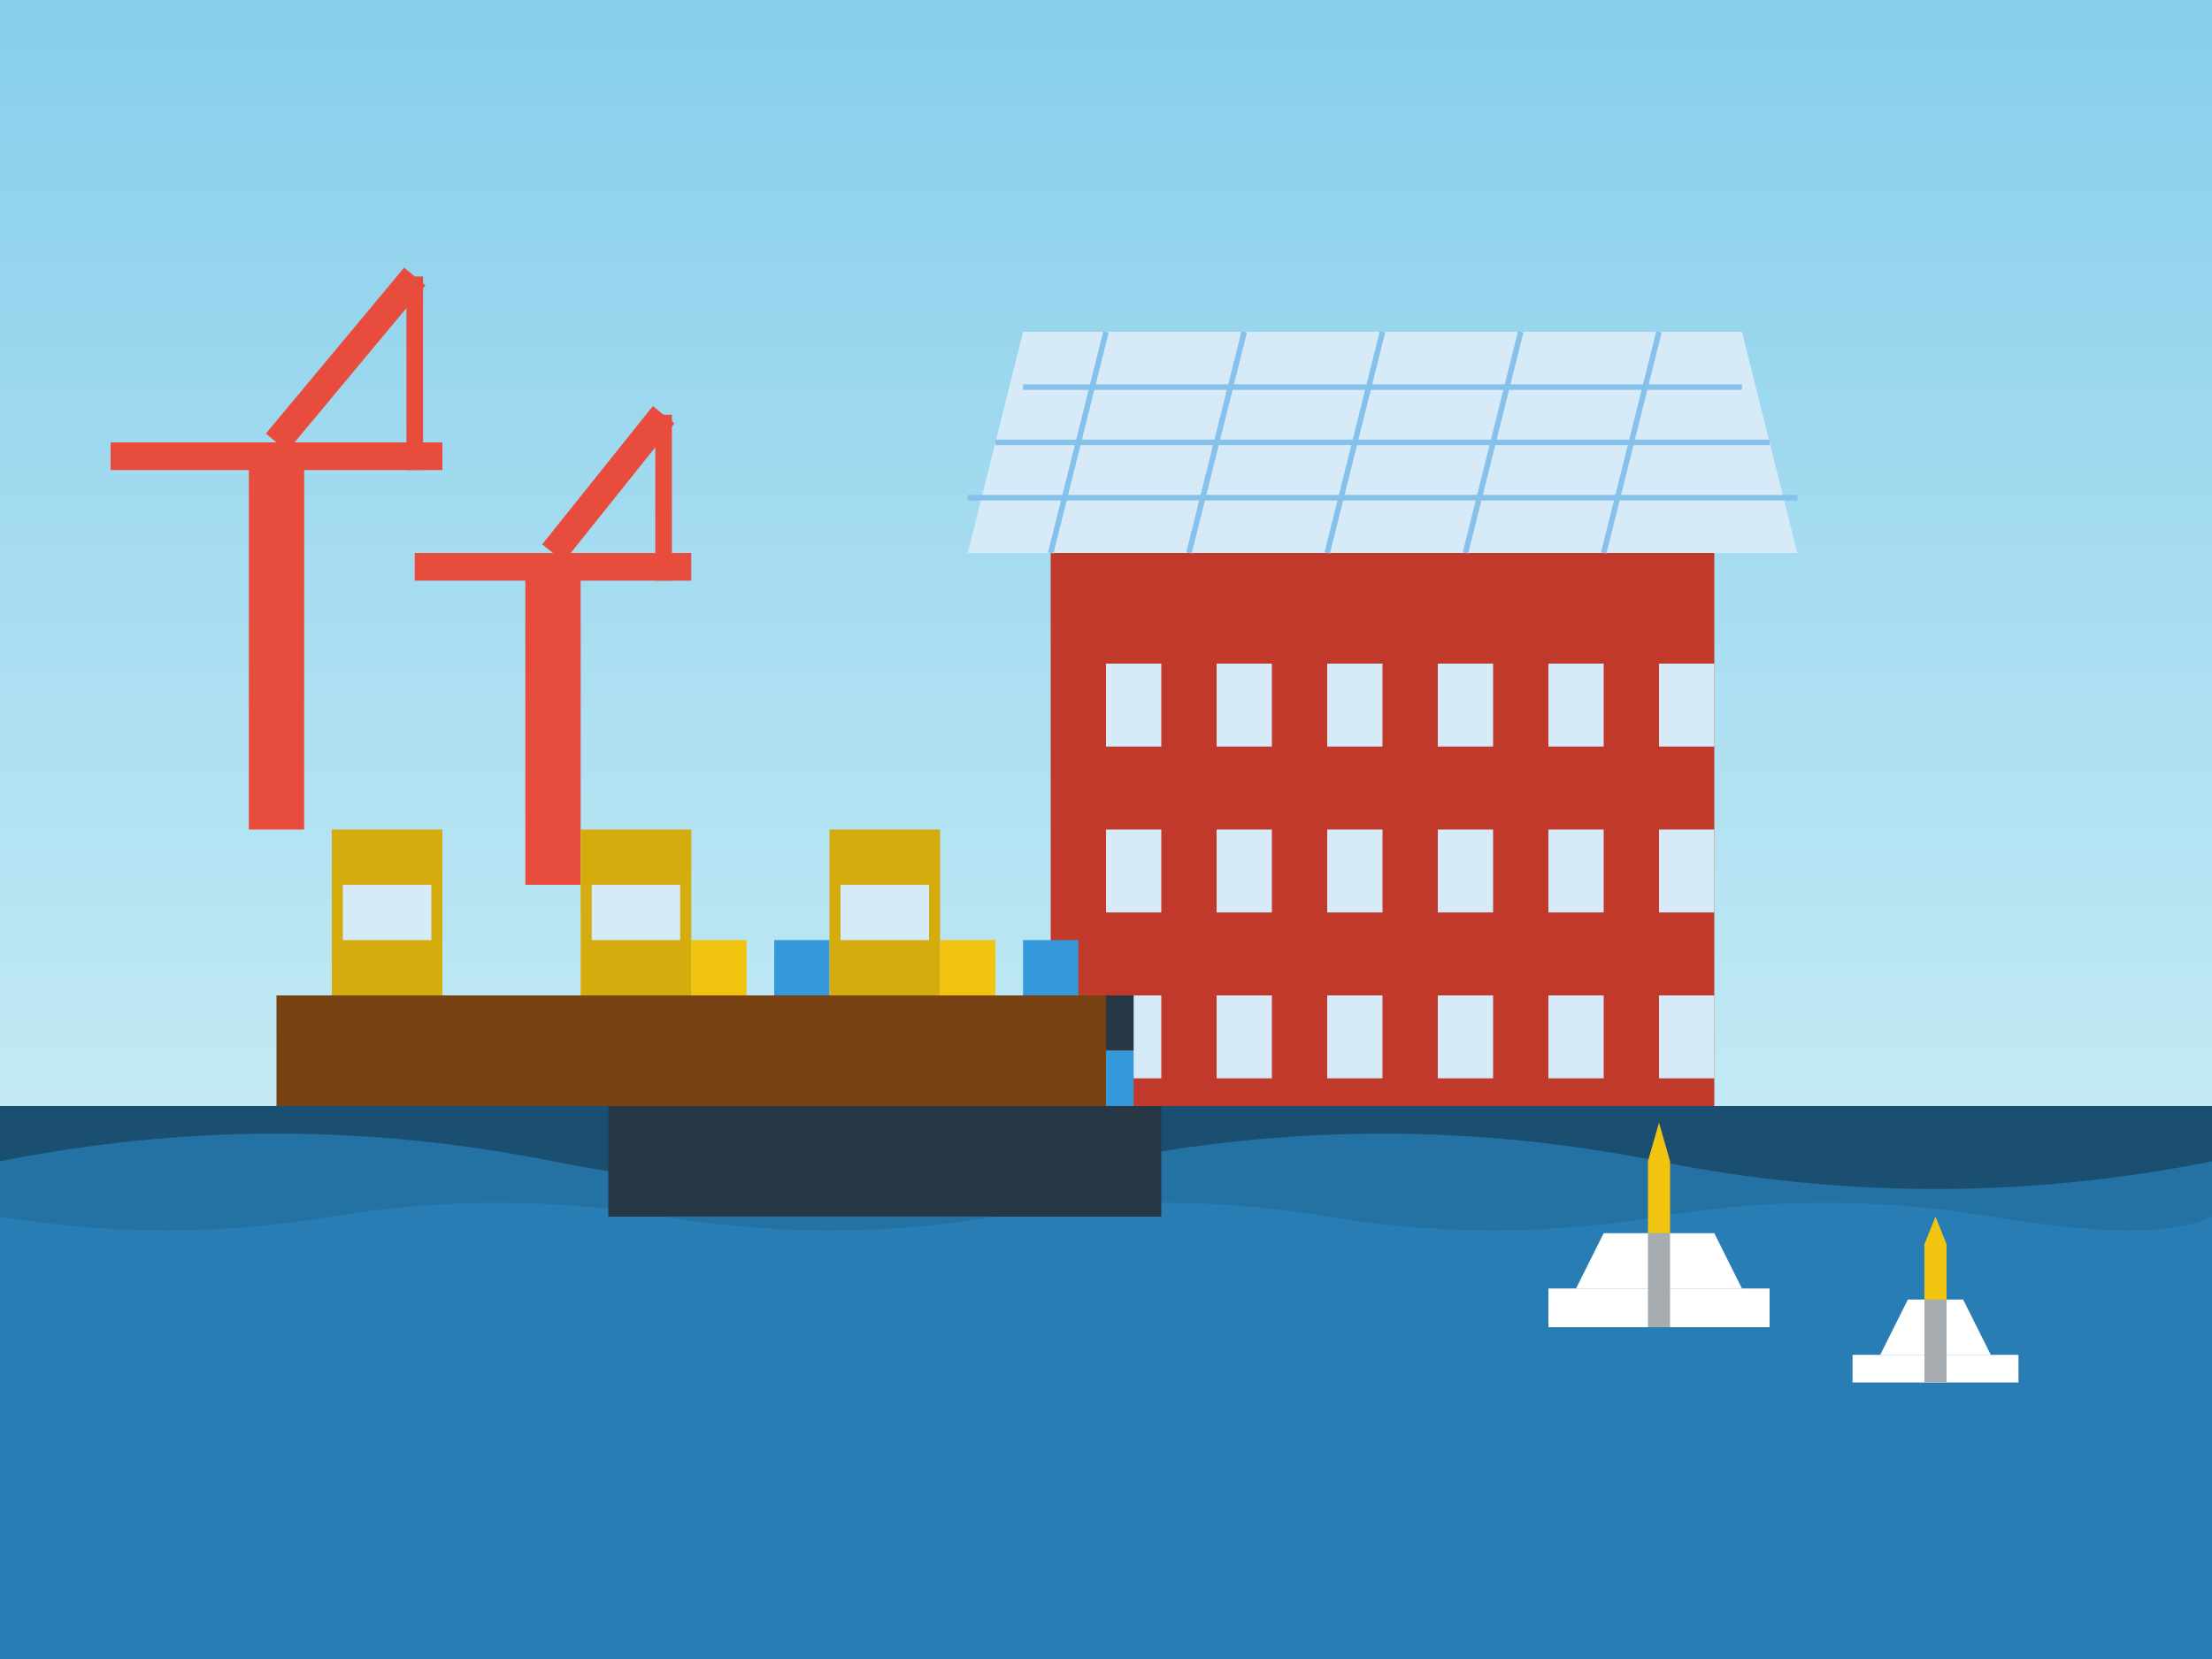 <svg width="400" height="300" viewBox="0 0 400 300" xmlns="http://www.w3.org/2000/svg">
  <rect x="0" y="0" width="400" height="300" fill="#333333" stroke="none"/>
  <!-- Sky background -->
  <defs>
    <linearGradient id="hamburgSky" x1="0%" y1="0%" x2="0%" y2="100%">
      <stop offset="0%" stop-color="#87CEEB" />
      <stop offset="100%" stop-color="#E0F7FA" />
    </linearGradient>
  </defs>
  <rect width="400" height="300" fill="url(#hamburgSky)" />
  
  <!-- Water -->
  <rect x="0" y="200" width="400" height="100" fill="#1B4F72" />
  <path d="M0,210 Q50,200 100,210 Q150,220 200,210 Q250,200 300,210 Q350,220 400,210 L400,300 L0,300 Z" fill="#2471A3" />
  <path d="M0,220 Q30,225 60,220 Q90,215 120,220 Q150,225 180,220 Q210,215 240,220 Q270,225 300,220 Q330,215 360,220 Q390,225 400,220 L400,300 L0,300 Z" fill="#2E86C1" opacity="0.6" />
  
  <!-- Elbphilharmonie -->
  <g transform="translate(250, 100)">
    <!-- Base (brick warehouse) -->
    <rect x="-60" y="0" width="120" height="100" fill="#C0392B" />
    
    <!-- Windows in base -->
    <g fill="#D6EAF8">
      <rect x="-50" y="20" width="10" height="15" />
      <rect x="-30" y="20" width="10" height="15" />
      <rect x="-10" y="20" width="10" height="15" />
      <rect x="10" y="20" width="10" height="15" />
      <rect x="30" y="20" width="10" height="15" />
      <rect x="50" y="20" width="10" height="15" />
      
      <rect x="-50" y="50" width="10" height="15" />
      <rect x="-30" y="50" width="10" height="15" />
      <rect x="-10" y="50" width="10" height="15" />
      <rect x="10" y="50" width="10" height="15" />
      <rect x="30" y="50" width="10" height="15" />
      <rect x="50" y="50" width="10" height="15" />
      
      <rect x="-50" y="80" width="10" height="15" />
      <rect x="-30" y="80" width="10" height="15" />
      <rect x="-10" y="80" width="10" height="15" />
      <rect x="10" y="80" width="10" height="15" />
      <rect x="30" y="80" width="10" height="15" />
      <rect x="50" y="80" width="10" height="15" />
    </g>
    
    <!-- Glass top (wave-like structure) -->
    <path d="M-65,-40 L65,-40 L75,0 L-75,0 Z" fill="#D6EAF8" />
    
    <!-- Lines in glass -->
    <g stroke="#85C1E9" stroke-width="1">
      <line x1="-65" y1="-30" x2="65" y2="-30" />
      <line x1="-70" y1="-20" x2="70" y2="-20" />
      <line x1="-75" y1="-10" x2="75" y2="-10" />
      
      <line x1="-50" y1="-40" x2="-60" y2="0" />
      <line x1="-25" y1="-40" x2="-35" y2="0" />
      <line x1="0" y1="-40" x2="-10" y2="0" />
      <line x1="25" y1="-40" x2="15" y2="0" />
      <line x1="50" y1="-40" x2="40" y2="0" />
    </g>
  </g>
  
  <!-- Harbor elements -->
  <g>
    <!-- Cranes -->
    <g transform="translate(50, 150)">
      <rect x="-5" y="-70" width="10" height="70" fill="#E74C3C" />
      <rect x="-30" y="-70" width="60" height="5" fill="#E74C3C" />
      <line x1="0" y1="-70" x2="25" y2="-100" stroke="#E74C3C" stroke-width="5" />
      <line x1="25" y1="-100" x2="25" y2="-65" stroke="#E74C3C" stroke-width="3" />
    </g>
    
    <g transform="translate(100, 160)">
      <rect x="-5" y="-60" width="10" height="60" fill="#E74C3C" />
      <rect x="-25" y="-60" width="50" height="5" fill="#E74C3C" />
      <line x1="0" y1="-60" x2="20" y2="-85" stroke="#E74C3C" stroke-width="5" />
      <line x1="20" y1="-85" x2="20" y2="-55" stroke="#E74C3C" stroke-width="3" />
    </g>
    
    <!-- Container ship -->
    <g transform="translate(160, 220)">
      <rect x="-50" y="-20" width="100" height="20" fill="#273746" />
      <rect x="-40" y="-30" width="10" height="10" fill="#E74C3C" />
      <rect x="-25" y="-30" width="10" height="10" fill="#F1C40F" />
      <rect x="-10" y="-30" width="10" height="10" fill="#3498DB" />
      <rect x="5" y="-30" width="10" height="10" fill="#E74C3C" />
      <rect x="20" y="-30" width="10" height="10" fill="#F1C40F" />
      <rect x="35" y="-30" width="10" height="10" fill="#3498DB" />
      <rect x="-45" y="-40" width="90" height="10" fill="#273746" />
      <rect x="-35" y="-50" width="10" height="10" fill="#F1C40F" />
      <rect x="-20" y="-50" width="10" height="10" fill="#3498DB" />
      <rect x="-5" y="-50" width="10" height="10" fill="#E74C3C" />
      <rect x="10" y="-50" width="10" height="10" fill="#F1C40F" />
      <rect x="25" y="-50" width="10" height="10" fill="#3498DB" />
    </g>
    
    <!-- Small boats -->
    <g transform="translate(350, 250)">
      <rect x="-15" y="-5" width="30" height="5" fill="#FFFFFF" />
      <polygon points="-10,-5 10,-5 5,-15 -5,-15" fill="#FFFFFF" />
      <rect x="-2" y="-15" width="4" height="15" fill="#A6ACAF" />
      <polygon points="-2,-15 2,-15 2,-25 0,-30 -2,-25" fill="#F1C40F" />
    </g>
    
    <g transform="translate(300, 240)">
      <rect x="-20" y="-7" width="40" height="7" fill="#FFFFFF" />
      <polygon points="-15,-7 15,-7 10,-17 -10,-17" fill="#FFFFFF" />
      <rect x="-2" y="-17" width="4" height="17" fill="#A6ACAF" />
      <polygon points="-2,-17 2,-17 2,-30 0,-37 -2,-30" fill="#F1C40F" />
    </g>
  </g>
  
  <!-- St. Pauli-Landungsbrücken (pier) -->
  <g transform="translate(50, 200)">
    <rect x="0" y="-20" width="150" height="20" fill="#784212" />
    <rect x="10" y="-50" width="20" height="30" fill="#D4AC0D" />
    <rect x="55" y="-50" width="20" height="30" fill="#D4AC0D" />
    <rect x="100" y="-50" width="20" height="30" fill="#D4AC0D" />
    <rect x="12" y="-40" width="16" height="10" fill="#D6EAF8" />
    <rect x="57" y="-40" width="16" height="10" fill="#D6EAF8" />
    <rect x="102" y="-40" width="16" height="10" fill="#D6EAF8" />
  </g>
</svg>